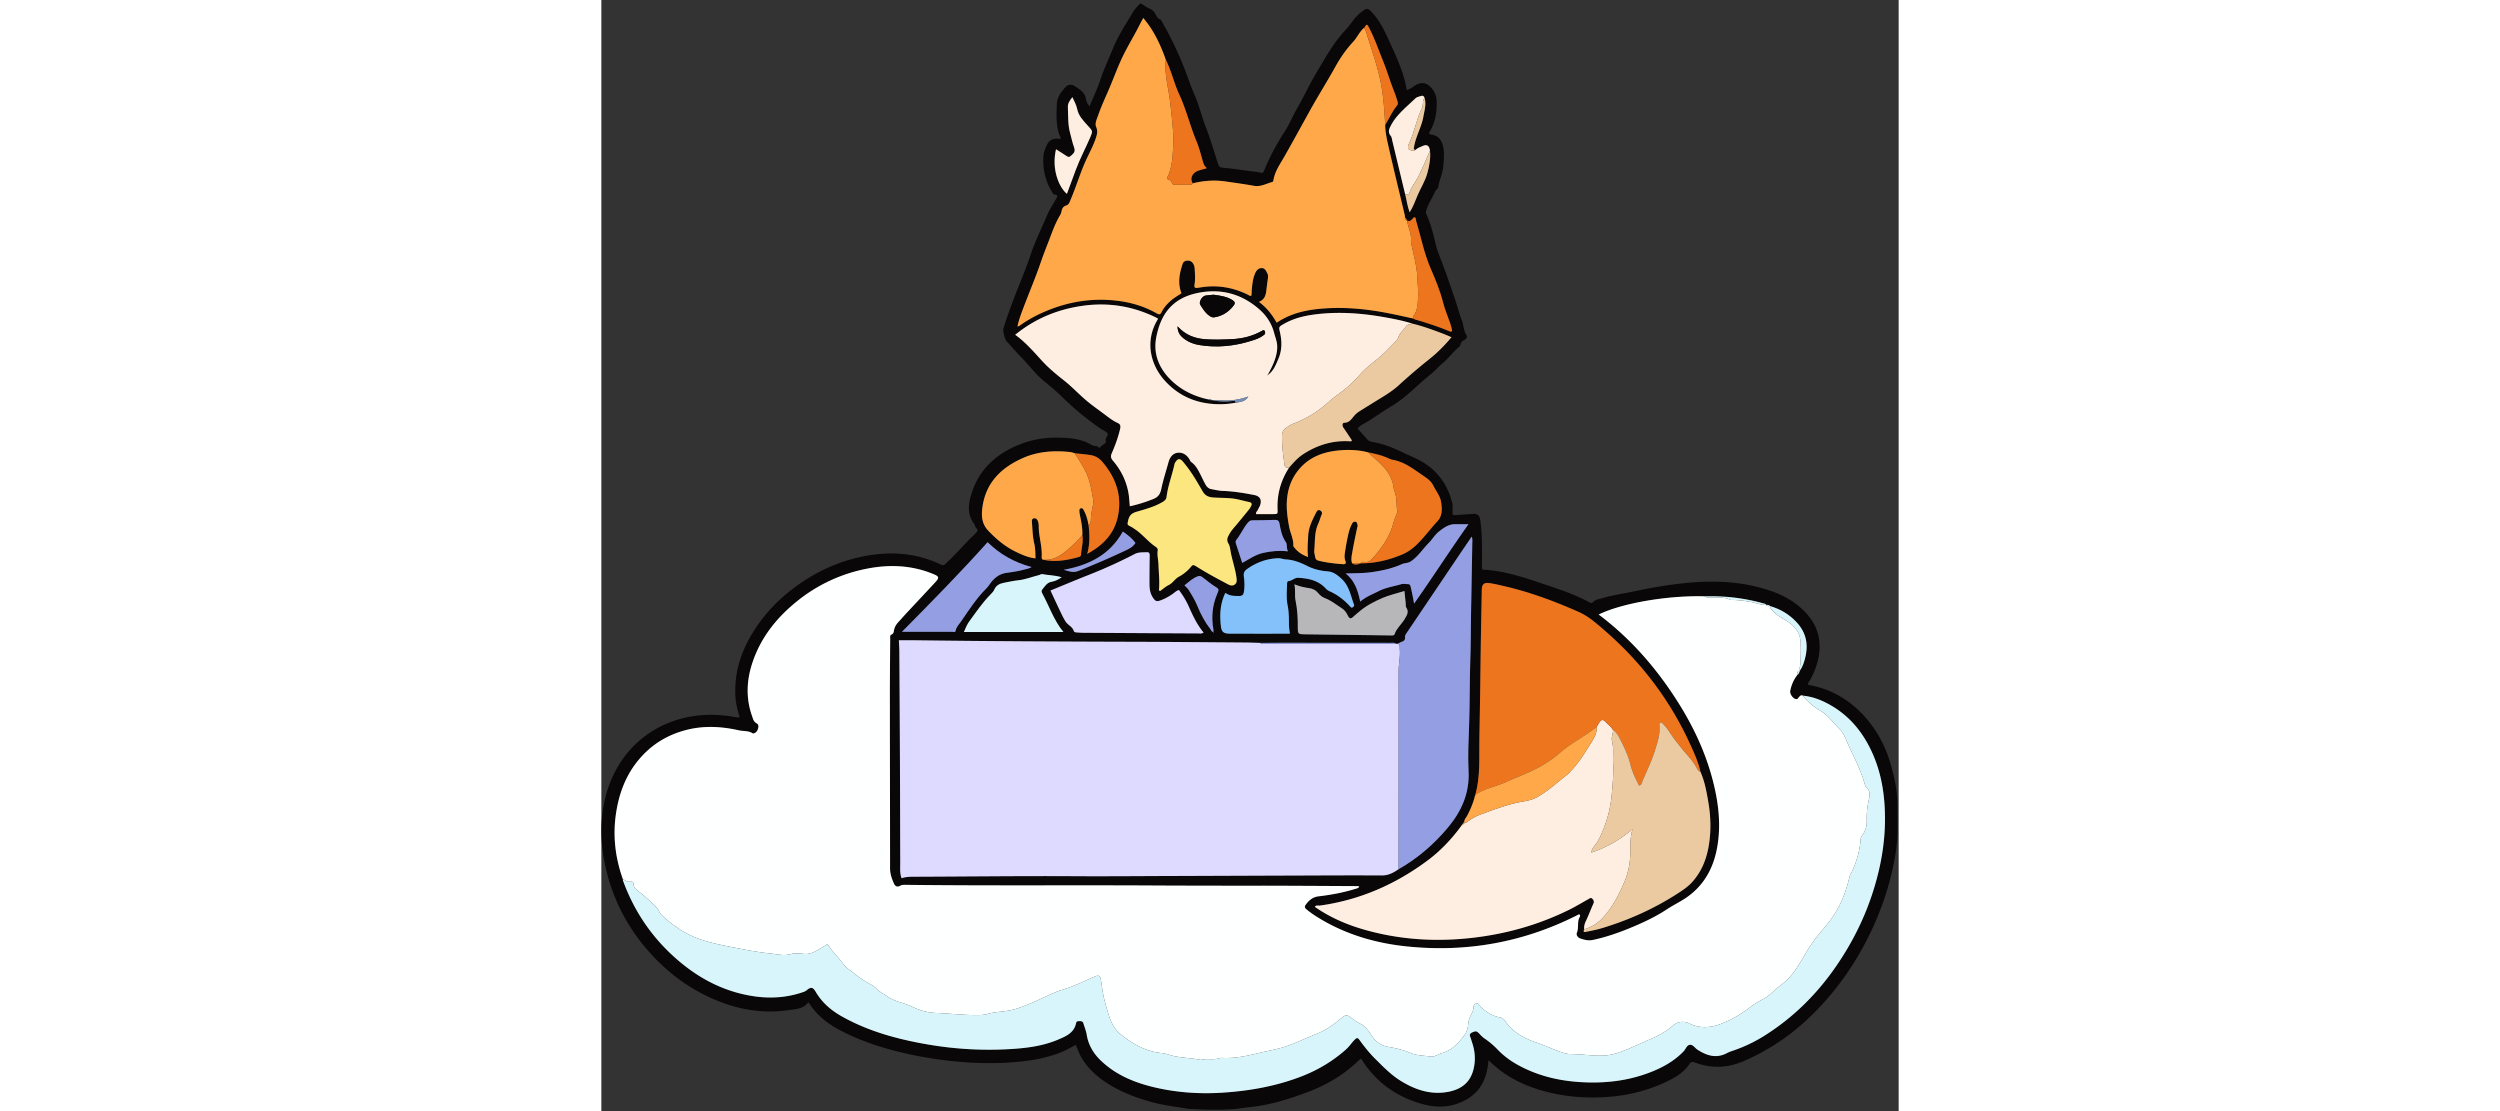 <!-- This Source Code Form is subject to the terms of the Mozilla Public
   - License, v. 2.0. If a copy of the MPL was not distributed with this
   - file, You can obtain one at http://mozilla.org/MPL/2.0/. -->
<svg xmlns="http://www.w3.org/2000/svg" height="96" viewBox="0 0 216 185" fill="none"><rect x="0" y="0" width="216" height="185" fill="#333333" stroke="none"/><g clip-path="url(#a)"><path fill="#090707" d="M89.88.603c.482.293.94.638 1.45.864.438.193.726.478.93.882.184.36.33.742.788.868.102.028.174.198.24.314 1.308 2.238 2.431 4.568 3.427 6.958.74 1.775 1.31 3.616 2.084 5.381.77 1.759 1.19 3.648 1.888 5.43.778 1.985 1.358 4.03 2.017 6.05.122.374.324.546.721.575 1.357.1 2.7.322 4.047.5.782.102 1.573.143 2.344.345.284.074.41-.065.519-.332a38.392 38.392 0 0 1 3.452-6.544c.783-1.195 1.297-2.525 2.01-3.757 1.134-1.958 2.069-4.033 3.232-5.972 1.51-2.517 2.898-5.12 4.967-7.275.643-.67 1.12-1.514 1.779-2.199.379-.393.802-.723 1.241-1.038.403-.29.714-.173 1.059.172 1.164 1.164 1.964 2.562 2.645 4.03.825 1.78 1.672 3.556 2.353 5.391.442 1.188.821 2.42 1.021 3.775.414-.193.76-.317 1.09-.576 1.29-1.01 2.495-.734 3.376.688.353.569.52 1.165.525 1.825.014 1.747-.213 3.433-1.172 4.952-.207.328-.06.464.311.514 1.102.147 1.653.853 1.911 1.89.275 1.106.137 2.196.054 3.304-.092 1.227-.649 2.323-.852 3.51-.06.346-.392.456-.51.739-.472 1.134-1.231 2.139-1.516 3.36-.033.142-.037.228.022.36.709 1.58 1.166 3.241 1.547 4.923.241 1.062.654 2.056 1.04 3.068.771 2.019 1.467 4.068 2.168 6.113.416 1.213.729 2.462 1.189 3.657.314.817.261 1.734.795 2.497.173.247-.135.662-.435.797-.358.16-.516.4-.6.75-.03.127-.097.273-.194.35-1.03.812-1.764 1.916-2.787 2.747-.674.547-1.231 1.252-1.921 1.795-2.228 1.753-4.135 3.91-6.597 5.358-1.606.945-3.085 2.082-4.718 2.979a2.857 2.857 0 0 0-.905.737c.555.62 1.102 1.227 1.647 1.837.242.272.566.353.906.409 1.793.296 3.435.985 5.067 1.772 1.189.574 2.433 1.04 3.544 1.763 2.418 1.574 3.889 3.829 4.592 6.592.164.648-.054 1.35.114 2.053 1.063-.072 2.106-.129 3.147-.215.984-.082 1.296.191 1.424 1.147.321 2.385.288 4.78.264 7.176-.003.3-.085.611.122.96 3.768.152 7.304 1.448 10.866 2.635 2.348.782 4.683 1.6 6.867 2.786.259.141.441.205.695-.066.358-.381.899-.441 1.383-.584 1.89-.558 3.842-.824 5.764-1.234 3.154-.673 6.332-1.18 9.55-1.429 4.303-.332 8.537-.007 12.649 1.357 2.31.766 4.395 1.936 6.072 3.757 2.075 2.252 2.663 4.875 1.981 7.811a12.434 12.434 0 0 1-1.405 3.472c-.113.194-.3.378-.21.677 3.362.567 6.251 2.121 8.659 4.508 2.505 2.484 4.165 5.5 5.112 8.89.611 2.19 1.096 4.41 1.092 6.705l.005 4.3c-.028 1.973-.337 3.91-.745 5.834-1.008 4.766-2.724 9.265-5.069 13.535-2.433 4.431-5.467 8.401-9.146 11.856a36.78 36.78 0 0 1-10.631 7c-2.712 1.176-5.378 1.268-8.092.264-.516-.191-.728-.127-.982.249-.991 1.465-2.472 2.306-4.011 3.02-3.004 1.394-6.176 2.186-9.483 2.434-3.894.293-7.723-.04-11.466-1.177-2.447-.743-4.734-1.822-6.759-3.405-.575-.45-1.103-.958-1.738-1.514-.039.374-.059.631-.093.887-.384 2.867-1.772 4.962-4.521 6.125-2.255.955-4.53.844-6.762.177-4.07-1.216-7.34-3.588-9.659-7.193-.071-.111-.114-.25-.294-.224-.267.248-.536.501-.807.751-2.425 2.239-5.257 3.788-8.338 4.917-3.045 1.116-6.131 2.068-9.383 2.373-.841.078-1.674.252-2.516.315-2.502.186-5.006.103-7.509-.027-2.066-.353-4.157-.576-6.184-1.139-2.689-.747-5.283-1.722-7.623-3.276-1.6-1.062-2.981-2.344-3.996-3.997-.43-.7-.678-1.475-1.04-2.258-1.03.601-2.081 1.138-3.204 1.528-1.902.662-3.868 1.034-5.858 1.247-2.837.303-5.684.339-8.538.173a65.017 65.017 0 0 1-9.576-1.27c-3.966-.831-7.822-1.981-11.455-3.796-1.861-.929-3.589-2.057-4.93-3.684-.322-.389-.596-.817-.946-1.301-.78 1.116-2.03 1.135-3.165 1.307-3.838.581-7.58.1-11.208-1.251-4.3-1.601-8.016-4.104-11.188-7.401-4.29-4.458-7.113-9.726-8.34-15.785-.762-3.757-.81-7.551.19-11.296 1.818-6.804 6.98-11.954 14.36-13.166 2.386-.393 4.76-.3 7.13.123.168.03.336.056.505.072.064.006.13-.021.281-.048-.288-1.022-.597-2.038-.68-3.101-.302-3.855.712-7.383 2.67-10.668 2.027-3.404 4.72-6.172 7.976-8.434 3.482-2.419 7.274-4.032 11.458-4.73 4.154-.69 8.178-.34 12.014 1.496.307.147.504.197.79-.069 1.315-1.215 2.518-2.537 3.752-3.83.397-.414.819-.805 1.226-1.211.293-.292.602-.565.143-.995-.16-.15-.166-.452-.305-.637-1.285-1.707-.941-3.554-.346-5.34 1.17-3.51 3.6-5.908 6.923-7.467a16.276 16.276 0 0 1 6.997-1.56c1.96.004 3.948.087 5.74 1.09.295.165.617.322.96.31.29-.009.582.476.77.153.247-.424 1.015-.462.86-1.131-.106-.466.575-.785.257-1.191-.234-.3-.676-.431-1.01-.66a48.287 48.287 0 0 1-6.726-5.562c-.962-.95-2.046-1.784-3.077-2.665-1.3-1.111-2.283-2.502-3.48-3.701-.856-.858-1.64-1.789-2.46-2.684-.325-.354-.67-1.687-.53-2.156.533-1.776 1.182-3.512 1.84-5.244.874-2.306 1.87-4.571 2.641-6.91.753-2.285 1.829-4.42 2.756-6.622.417-.989 1.02-1.9 1.554-2.838.171-.302.323-.596-.183-.643-.304-.028-.382-.221-.5-.411-1.16-1.87-1.609-3.919-1.455-6.097.03-.43.203-.857.355-1.269.485-1.315 1.065-1.667 2.455-1.51.16-.33-.139-.552-.219-.815-.502-1.656-.433-3.351-.357-5.043.05-1.116.73-1.949 1.416-2.747.372-.432.966-.53 1.403-.265.893.542 1.86 1.083 2.04 2.284.06.408.253.741.581 1.167.646-1.562 1.338-2.991 1.827-4.487.561-1.714 1.34-3.328 2.007-4.993.897-2.24 2.226-4.24 3.457-6.295.293-.489.732-.89 1.104-1.332h.204Zm53.625 136.544c-.16-.002-.191.121-.229.237-1.609 2.206-3.453 4.199-5.638 5.834-5.366 4.014-11.334 6.631-18.007 7.561-.251.035-.597-.125-.839.209 2.639 1.837 5.505 3.042 8.52 3.881 5.625 1.566 11.346 1.943 17.154 1.34 5.863-.609 11.448-2.148 16.729-4.763 1.06-.525 2.069-1.151 3.109-1.717.217-.119.445-.365.72-.067.228.248.293.48.139.82-.434.955-.792 1.945-1.245 2.89-.216.45-.328.881-.272 1.365-.117.197-.137.491.121.443 1.022-.189 2.046-.402 3.039-.706 4.271-1.308 8.322-3.116 12.091-5.515.967-.616 1.951-1.238 2.735-2.109 1.5-1.667 2.321-3.652 2.713-5.822.451-2.494.392-5.003-.034-7.492-.29-1.699-.594-3.404-1.298-5-.329-1.538-.978-2.962-1.618-4.381-3.331-7.389-8.096-13.726-14.2-19.046-1.395-1.216-2.762-2.469-4.522-3.245-4.234-1.867-8.551-3.455-13.08-4.437-.563-.122-1.126-.262-1.696-.337-.949-.126-1.285.175-1.303 1.112-.058 2.918-.119 5.836-.163 8.754-.08 5.261-.115 10.523-.235 15.783-.072 3.179.202 6.389-.66 9.516l.007.01c-.125.05-.12.146-.089.251-.275 1.158-.742 2.239-1.291 3.29-.183.349-.496.642-.502 1.074l-.016.054c-.138.013-.193.085-.156.222l.016-.009Zm-41.871-70.531.224.03c1.045.256 2.098.267 3.16.132.231-.03.562-.19.561.277a13.773 13.773 0 0 1-3.346.23c-3.385-.17-6.254-1.455-8.505-4.006-2.404-2.725-3.176-6.577-1.154-9.993.07-.119.146-.227.035-.291-3.875-1.962-7.959-2.673-12.254-2.108-4.257.56-8.085 2.116-11.45 4.854 1.133.81 2.058 1.736 2.957 2.687.815.862 1.577 1.776 2.433 2.593.856.817 1.778 1.57 2.71 2.302 1.307 1.026 2.436 2.246 3.7 3.32 1.012.86 2.095 1.605 3.148 2.4.673.507 1.336 1.027 2.11 1.378.443.202.527.472.416.966-.322 1.43-.837 2.79-1.412 4.127-.217.505-.103.825.233 1.218 1.35 1.579 2.235 3.393 2.58 5.448.11.66.135 1.333.21 2.115a24.64 24.64 0 0 0 3.95-1.228c.755-.307 1.107-.796 1.278-1.617.317-1.525.804-3.014 1.22-4.518.223-.802.704-1.454 1.53-1.55.815-.096 1.498.347 1.94 1.076.105.17.154.365.338.496.715.512 1.104 1.271 1.49 2.028.264.513.506 1.037.775 1.548.226.43.514.813 1.033.907.634.115 1.269.28 1.907.3 1.772.057 3.508.344 5.242.681.92.18 1.292.735 1.009 1.653-.088.287-.272.543-.395.82-.101.228-.387.387-.279.712.958 0 1.909.011 2.859-.004.707-.011.735-.028.703-.744-.114-2.523.532-4.833 1.89-6.954.729-.848 1.461-1.693 2.416-2.307 2.375-1.526 4.949-2.311 7.792-2.11.099.007.195-.003.284-.159-.456-.683-.916-1.401-1.407-2.097-.245-.348-.216-.83.14-.837.907-.016 1.226-.721 1.717-1.246.183-.196.38-.391.603-.536.738-.48 1.494-.93 2.238-1.4 1.542-.975 3.166-1.842 4.519-3.08a97.46 97.46 0 0 1 5.081-4.34c1.335-1.063 2.547-2.276 3.684-3.648-.581-.238-1.106-.468-1.641-.67-1.615-.609-3.238-1.194-4.921-1.597-1.357-.445-2.757-.72-4.157-.98-4.095-.758-8.21-1.08-12.358-.495-1.725.243-3.388.693-4.907 1.575-.785.455-.775.467-.572 1.351.341 1.49.349 2.978-.255 4.396-.417.98-.795 2.018-1.724 2.684a.218.218 0 0 0-.048.075c.112.077-.139.013-.025-.061 1.088-1.895 1.677-3.489 1.58-4.95-.046-.7-.312-1.315-.481-1.965a7.764 7.764 0 0 0-2.338-3.86c-3.004-2.727-6.551-3.677-10.478-2.851-4.287.901-6.135 3.684-6.84 7.418-.525 2.79.524 5.22 2.57 7.173 1.656 1.582 3.658 2.548 5.881 3.066.256.11.506.245.801.166Zm92.33 34.098-.012-.006c-.112-.211-.337-.204-.523-.256-3.169-.893-6.402-1.25-9.688-1.165-6.177-.184-13.9 1.154-17.699 3.041.108.072.196.124.277.186 4.274 3.257 7.902 7.14 11.003 11.507 3.66 5.155 6.537 10.693 7.976 16.901.78 3.367 1.103 6.757.483 10.187-.608 3.368-2.121 6.204-4.965 8.231-1.075.765-2.277 1.317-3.38 2.049-1.722 1.142-3.594 2.044-5.502 2.855-2.218.942-4.476 1.754-6.842 2.259-.747.159-1.413-.016-2.087-.244-.444-.149-.729-.593-.58-.956.356-.861.003-1.826.482-2.646a.327.327 0 0 0-.021-.382c-.222-.055-.376.097-.55.184-8.913 4.47-18.338 6.148-28.243 5.119-5.085-.529-9.916-1.916-14.339-4.551-.817-.487-1.615-1.002-2.348-1.614-.28-.234-.365-.437-.137-.763.526-.751 1.196-1.298 2.119-1.407 2.092-.247 4.154-.625 6.166-1.251.229-.072.517-.093.634-.403-.133-.021-.233-.051-.333-.051-4.551-.024-9.102-.051-13.653-.066-2.572-.009-5.143.003-7.714-.001-4.005-.007-8.01-.008-12.014-.032-13.905-.081-27.81.052-41.715-.11-.34-.004-.69-.034-.997.144-.52.3-.856.074-1.058-.388-.343-.786-.631-1.586-.632-2.471-.007-9.51-.03-19.02-.034-28.53-.001-3.257.034-6.515.056-9.773.002-.231-.065-.555.177-.643.426-.153.405-.509.472-.818.113-.519.389-.93.74-1.309.437-.474.86-.962 1.3-1.434 1.618-1.738 3.25-3.464 4.86-5.21.646-.702.568-.924-.288-1.283-3.595-1.507-7.32-1.672-11.084-.938a26.49 26.49 0 0 0-11.836 5.552c-3.295 2.691-5.857 5.909-7.243 9.991-1.015 2.988-1.159 5.968-.109 8.972.165.472.25.961.777 1.249.44.24.276.759.155 1.094-.117.32-.584.714-.858.544-.717-.446-1.51-.309-2.254-.477-2.845-.639-5.707-.812-8.578-.106-3.155.776-5.813 2.342-7.94 4.814-2.285 2.654-3.454 5.772-3.953 9.192-.545 3.73-.107 7.349 1.153 10.884 0 .068-.017.142.005.202 1.713 4.729 4.378 8.839 8.048 12.288 3.44 3.233 7.352 5.611 12.012 6.675 3.28.749 6.518.766 9.728-.297.276-.091.56-.172.814-.384.706-.589 1.032-.523 1.5.273 1.043 1.775 2.541 3.068 4.308 4.066 4.4 2.484 9.204 3.793 14.13 4.656a59.825 59.825 0 0 0 14.701.758c2.475-.179 4.922-.552 7.224-1.531 1.308-.555 2.663-1.115 2.99-2.757.064-.316.32-.313.558-.316.28-.004.556.026.655.353.197.647.453 1.285.563 1.948.29 1.751 1.165 3.157 2.428 4.348 2.441 2.302 5.449 3.553 8.63 4.324 3.838.929 7.751 1.197 11.711.927 4.459-.303 8.802-1.08 12.98-2.697 2.741-1.061 5.225-2.54 7.422-4.499.538-.479.919-1.086 1.42-1.59.392-.395.52-.383.855.077.779 1.068 1.594 2.101 2.534 3.037 1.348 1.341 2.665 2.709 4.3 3.721 2.316 1.433 4.813 2.292 7.537 1.884 2.927-.437 4.451-2.014 4.757-4.861.124-1.156-.038-2.302-.414-3.41-.109-.321-.192-.651-.319-.965-.151-.374.006-.564.333-.713.613-.281.753-.25 1.218.242.255.27.515.551.821.755a13.386 13.386 0 0 1 2.241 1.899c.971 1.011 2.094 1.832 3.314 2.507 3.073 1.7 6.412 2.557 9.88 2.827 4.487.349 8.881-.143 13.053-1.957 1.75-.761 3.363-1.755 4.692-3.148.344-.362.506-1.008 1.025-1.066.515-.058.83.525 1.252.8 1.561 1.018 3.176 1.528 4.964.558.266-.144.558-.249.847-.344a24.642 24.642 0 0 0 5.403-2.564c4.655-2.932 8.507-6.716 11.66-11.214 3.479-4.963 5.965-10.378 7.343-16.286.601-2.579.958-5.196 1.009-7.844.085-4.457-.545-8.774-2.63-12.796-1.556-3.001-3.74-5.405-6.718-7.024-1.338-.728-2.769-1.272-4.314-1.418-.328-.18-.49.085-.679.261-.115.107-.146.293-.358.31-.533.043-1.18-.825-1.069-1.381.193-.963.563-1.838 1.166-2.615.29-.17.331-.492.461-.759l.03-.06c.39-.564.604-1.207.784-1.855.632-2.282.275-4.343-1.377-6.124-1.226-1.321-2.711-2.198-4.433-2.697l-.009-.003c-.156-.21-.383-.195-.607-.192Zm-92.026 4.468c-.072.049-.076.102-.001.144.02.012.057-.006.087-.01l-.109-.118c-.002-.134.016-.272-.008-.402-.374-2.05-.171-4.036.65-5.956.29-.68.298-.782-.315-1.147-.785-.466-1.457-1.074-2.186-1.609-.281-.206-.494-.234-.824-.1-.83.336-1.457.928-2.144 1.474.237.279.494.439.66.703.56.889 1.106 1.786 1.504 2.761.567 1.386 1.269 2.695 2.191 3.878.127.164.165.471.495.382Zm32.2-68.475c-.04-.208-.164-.362-.323-.494-.024-.167-.034-.338-.073-.501-.842-3.541-1.709-7.077-2.522-10.625-.322-1.409-.687-2.819-.711-4.28.671-1.056 1.136-2.237 1.95-3.206.189-.226.184-.45.099-.747-.214-.744-.488-1.456-.772-2.177-.556-1.413-.963-2.888-1.543-4.296-.8-1.941-1.455-3.943-2.439-5.806-.325-.614-.363-.611-.793.055-.779.631-1.145 1.587-1.811 2.306-1.18 1.274-2.156 2.68-3.001 4.204-1.345 2.425-2.831 4.773-4.177 7.199-1.428 2.573-2.832 5.159-4.289 7.717-.71 1.247-1.585 2.456-1.828 3.935-.023.139-.067.276-.213.316-.994.273-1.913.83-3.024.632-1.583-.282-3.177-.5-4.769-.73-1.827-.263-3.634-.133-5.422.314-.603-.912.075-1.823.914-2.1.44-.146.888-.264 1.439-.426-.461-.344-.584-.784-.714-1.24-.315-1.1-.597-2.22-1.037-3.273-1.067-2.552-1.697-5.262-2.866-7.775-.867-1.863-1.297-3.898-2.22-5.742-.893-2.499-1.984-4.888-3.767-6.973-.264.503-.49.919-.704 1.34-.917 1.813-1.996 3.537-2.858 5.382-.86 1.842-1.532 3.76-2.35 5.617-.559 1.268-1.13 2.53-1.583 3.839-.218.632-.605 1.36-.346 1.959.317.732.129 1.32-.081 1.947-.4 1.192-1.001 2.299-1.532 3.435-1.02 2.181-1.678 4.504-2.63 6.712-.182.422-.26.879-.848 1.034-.329.086-.586.459-.654.852-.054.308-.173.58-.331.846-.828 1.393-1.332 2.936-1.915 4.43a84.832 84.832 0 0 0-1.228 3.29c-.857 2.496-1.89 4.93-2.826 7.4-.403 1.065-.817 2.132-1.056 3.274.274-.025.42-.17.583-.283 1.424-1 2.963-1.789 4.576-2.435 3.797-1.524 7.72-2.062 11.788-1.515 2.214.297 4.302.962 6.245 2.063.361.205.58.236.792-.194.363-.738.902-1.35 1.517-1.896.56-.498 1.21-.869 1.808-1.262-.667-1.669-.346-3.274.178-4.862.162-.492.589-.627 1.073-.56.498.068.9.598.942 1.287.055.914.122 1.833-.025 2.744-.07.432.1.555.494.49.134-.022.27-.033.404-.055 2.806-.48 5.473-.049 8.017 1.21.165.082.32.28.571.111.018-.354.022-.727.059-1.097.09-.912.192-1.826.585-2.67.214-.462.578-.811 1.095-.788.549.025.73.547.937.962.121.244.091.53.053.803-.087.64-.177 1.279-.25 1.92-.089.795-.26 1.54-1.235 1.94 1.309.98 2.212 2.143 2.944 3.47 2.515-1.688 5.257-2.205 8.103-2.388 3.414-.22 6.787.097 10.135.736 1.499.286 2.986.627 4.479.942.118.06.231.139.357.175 1.955.563 3.886 1.196 5.765 1.979.123.05.259.087.389-.103-.089-.354-.163-.75-.291-1.13-.41-1.215-.931-2.4-1.243-3.64-.499-1.978-1.297-3.853-2.089-5.7-1.089-2.542-1.589-5.227-2.384-7.837-.064-.21.045-.483-.289-.617-.381.207-.577.903-1.22.569l-.009-.012Zm1.371-11.712c-.147-.087-.261-.16-.225-.386a9.772 9.772 0 0 1 .429-1.669c.405-1.184.95-2.327 1.163-3.567.173-1.012.514-2.025.183-3.07-.092-.247-.257-.44-.529-.337-.339.13-.716.142-1.01.432-.747.738-1.564 1.407-2.291 2.163-.629.654-1.237 1.334-1.673 2.152-.343.643-.709 1.23-.11 1.934.161.189.179.506.243.769.721 2.993 1.438 5.987 2.157 8.981.247.954.357 1.946.736 2.955.613-.972.937-1.925 1.329-2.853.518-1.225 1.256-2.341 1.614-3.659.34-1.25.578-2.48.443-3.77-.121-.826-.509-1.093-1.249-.752-.414.19-.868.344-1.21.677Zm-9.086 68.794-.011.005c2.378.02 4.641-.534 6.824-1.425.976-.399 1.816-.993 2.589-1.751 1.216-1.194 2.21-2.57 3.366-3.81.858-.92.808-2.067.623-3.226-.166-1.039-.847-1.817-1.286-2.718-.327-.672-.881-1.108-1.464-1.508-.221-.15-.445-.303-.667-.456-1.426-.98-2.821-2.018-4.589-2.33a2.647 2.647 0 0 1-.676-.22c-1.109-.533-2.298-.788-3.489-1.038-1.769-.451-3.568-.483-5.359-.26-2.316.29-4.393 1.125-5.984 2.934-1.639 1.862-2.235 4.064-2.177 6.49.026 1.09.198 2.157.392 3.226.194 1.068.762 2.053.696 3.18-.005.082.093.176.154.257.568.745 1.299 1.248 2.296 1.597-.148-1.262-.025-2.403.028-3.545.065-1.425.717-2.67 1.354-3.908.126-.246.326-.482.646-.29.243.147.381.355.241.684-.212.498-.343 1.031-.569 1.522-.662 1.436-.511 2.988-.664 4.495-.034.325.099.667.143 1.002.044.335.189.554.542.645 1.355.35 2.738.495 4.127.6.364.028.521-.174.39-.502-.172-.43-.177-.867-.113-1.3a45.76 45.76 0 0 1 .474-2.703c.16-.762.34-1.523.725-2.217.124-.224.261-.396.549-.351.316.05.301.326.371.541.056.172-.034.325-.068.489-.284 1.36-.577 2.72-.811 4.088-.101.587-.237 1.195-.028 1.797.474.355.949.219 1.425.006Zm-46.34-4.708c.047-.985-.124-1.947-.317-2.906-.066-.33-.147-.662-.164-.995-.01-.213-.043-.512.286-.56.242-.035.342.16.44.344.42.782.652 1.622.796 2.49.167 1.529.251 3.056-.233 4.774 2.698-1.473 4.481-3.37 5.094-6.167.77-3.515-.325-6.552-2.609-9.214a3.184 3.184 0 0 0-1.922-1.074c-.864-.137-1.739-.204-2.61-.301-.26-.071-.517-.18-.782-.207-2.66-.275-5.274-.128-7.768.953-3.712 1.61-6.32 4.15-6.858 8.346-.176 1.38-.09 2.679 1.014 3.829 1.358 1.415 2.82 2.649 4.582 3.489 1.024.487 2.073.967 3.254 1.087-.023-.877-.026-1.688-.21-2.48-.27-1.162-.287-2.35-.384-3.53-.024-.296-.008-.588.314-.654.346-.07.58.179.685.483.086.252.137.53.134.797-.017 1.702.585 3.341.495 5.05-.01.19-.025.414.184.545 2.048.467 4.035.104 6.009-.443.22-.062.347-.19.36-.428.057-1.076.423-2.133.21-3.228Zm52.659 55.637c3.165-1.796 5.872-4.138 8.201-6.92 2.285-2.732 3.636-5.753 3.446-9.451-.13-2.526.002-5.076.093-7.616.136-3.758.071-7.522.211-11.282.08-2.169.06-4.342.097-6.513.07-4.171.15-8.342.222-12.514.006-.336.062-.686-.1-1.072-.613.9-1.169 1.71-1.719 2.525-3.015 4.471-6.028 8.945-9.046 13.415-.173.256-.379.503-.344.825.051.484-.219.657-.621.772-.187.053-.351.188-.526.286l-.282.034c-.32-.274-.708-.175-1.069-.175-6.028-.01-12.055-.014-18.083-.015-1.184 0-2.368.017-3.552.026-.814-.021-1.628-.057-2.442-.063-6.351-.046-12.702-.107-19.053-.123-12.028-.032-24.056-.096-36.084-.252-.842-.011-1.685-.001-2.553-.001.03.656.074 1.228.078 1.801.037 5.972.073 11.944.098 17.916.024 5.76.03 11.52.052 17.28.003.862-.098 1.737.218 2.626.732-.255 1.477-.252 2.223-.254 8.885-.03 17.77-.141 26.656-.088 5.319.031 10.638-.015 15.958-.033 7.025-.023 14.05-.056 21.075-.078 4.688-.015 9.376-.043 14.064-.014 1.097.007 1.941-.466 2.782-1.042ZM92.838 98.316l.22.071c.462-.328.89-.724 1.393-.969.698-.34 1.06-1.057 1.722-1.406a6.69 6.69 0 0 0 1.824-1.44c.504-.554.43-.661 1.25-.146 1.64 1.031 3.346 1.938 5.055 2.845.393.208.757.327 1.138.063.389-.268.365-.654.313-1.092-.181-1.52-.726-2.954-.987-4.454-.075-.432-.125-.91-.347-1.267-.328-.526-.211-.945.043-1.417.21-.39.447-.749.738-1.089.883-1.03 1.736-2.085 2.593-3.137.149-.183.274-.39.381-.6.162-.32.162-.583-.279-.679-.662-.144-1.317-.316-1.979-.463-1.369-.302-2.773-.197-4.158-.317-.759-.066-1.275-.371-1.642-1.007a93.53 93.53 0 0 0-1.241-2.104 22.498 22.498 0 0 0-2.07-2.879c-.427-.5-.79-.498-1.143 0-.097.136-.199.288-.233.448-.389 1.82-1.088 3.564-1.319 5.42-.05.398-.235.62-.599.843-1.38.842-2.927 1.234-4.442 1.682-.808.239-1.184.657-1.352 1.425-.16.73-.19.717.488 1.063.21.108.403.25.6.38 1.284.842 2.216 2.1 3.491 2.955.192.129.386.318.342.588-.129.784.095 1.548.12 2.324.044 1.452.227 2.898.08 4.36Zm3.332-.078c-.423.107-.678.393-.978.604-.669.47-1.373.875-2.148 1.143-.638.221-.83.085-1.215-.492-.564-.847-.572-1.781-.568-2.729.006-1.425.008-2.85.04-4.275.007-.344-.12-.563-.431-.545-.696.04-1.386-.052-2.075.305a80.905 80.905 0 0 1-7.674 3.486c-2.107.83-4.194 1.709-6.34 2.586.523 1.119 1.014 2.19 1.522 3.254.306.64.599 1.282.978 1.89.38.61 1.154.853 1.38 1.594.059.198.314.236.524.247.339.017.677.049 1.016.051 6.412.04 12.824.079 19.236.11.25.002.528.078.828-.154-1.108-1.326-1.805-2.857-2.492-4.398-.426-.955-.985-1.84-1.603-2.677Zm18.472 7.272c-.063-.5-.158-1.017-.158-1.564.001-1.048-.017-2.117-.218-3.14-.235-1.189-.14-2.356-.097-3.536.007-.208.019-.5.23-.514.606-.04.994-.595 1.66-.552 1.698.109 3.283.42 4.507 1.733.182.195.404.38.645.487 1.36.597 2.501 1.482 3.484 2.581.126.141.242.238.418.097.131-.105.281-.217.207-.416-.57-1.535-.823-3.222-2.156-4.39-.665-.584-1.284-1.095-2.278-1.168-1.134-.083-2.287-.355-3.326-.88-1.155-.582-2.323-1.051-3.642-1.108-.388-.017-.77-.207-1.188-.194-1.921.059-3.636.685-5.2 1.787-.466.329-.635.669-.551 1.27.115.83.149 1.683.01 2.526-.073.442-.219.707-.783.703-.82-.006-1.618.02-2.3-.527-.911 1.841-.947 3.725-.756 5.499.111 1.035.452 1.297 1.54 1.301 3.294.012 6.589.005 9.952.005Zm-64.586-.319h2.325c2.006.003 4.011.011 6.017 0 .197-.001.514.172.586-.18.129-.627.575-1.063.914-1.554 1.308-1.894 2.543-3.846 4.198-5.476.191-.19.36-.407.51-.631.719-1.084 1.642-1.84 2.99-1.989.638-.07 1.27-.19 1.901-.306.332-.061.656-.164.986-.24.334-.077.678-.125 1.161-.4-2.891-.772-5.257-2.105-7.332-4.14-4.57 5.1-9.32 9.931-14.256 14.916Zm10.305.039h16.572c-1.616-1.974-2.35-4.291-3.5-6.386-.125-.226-.197-.472-.036-.669.44-.535.777-1.176 1.583-1.314.552-.094 1.073-.343 1.665-.745-1.138-.348-2.19-.326-3.203-.524-.207-.041-.384.116-.575.162-1.148.281-2.257.737-3.437.86-.815.085-1.606.27-2.405.422-.698.133-1.298.418-1.604 1.144-.114.271-.337.51-.551.723-1.374 1.374-2.45 2.979-3.593 4.534-.369.501-.593 1.048-.916 1.793Zm55.031-7.94c.219.976.009 1.823.184 2.648.316 1.501.391 3.018.384 4.546-.004 1.073.075 1.118 1.171 1.131 3.896.047 7.793.098 11.689.148.882.011 1.764.033 2.646.038.228.001.522.048.617-.235.325-.957 1.12-1.595 1.627-2.43.401-.661.822-1.239.29-2.02-.1-.146-.047-.396-.068-.598l-.216-2.113c-1.263.392-2.521.67-3.682 1.172-1.394.602-2.757 1.308-3.922 2.325-.305.266-.627.509-.92.794-.415.406-.677.305-.925-.238-.222-.487-.544-.91-1.004-1.199-.915-.574-1.753-1.278-2.781-1.662-.46-.171-.828-.474-1.127-.842-.409-.503-.923-.747-1.553-.838-.765-.111-1.523-.267-2.41-.627Zm28.979-10.011c-.839 0-1.506.01-2.172-.002-1.116-.02-1.968.615-2.759 1.242-.652.517-1.09 1.294-1.687 1.892-.996.996-1.73 2.221-2.951 3.04-.52.349-1.042.263-1.539.487-1.552.702-3.21 1.063-4.896 1.31-1.399.205-2.809.19-4.452.23 1.579 1.254 2.039 2.896 2.442 4.692.957-.829 2.019-1.204 3.005-1.716 1.205-.626 2.567-.814 3.859-1.196.31-.092.673.002 1.012-.005.332-.006.451.151.528.473.216.906.383 1.82.558 2.779 3.059-4.337 5.918-8.779 9.052-13.226ZM114.313 91.8c-.286-.602-.08-1.16-.332-1.517-.671-.95-.874-2.03-1.071-3.12-.084-.462-.309-.616-.759-.602-1.252.04-2.506.066-3.759.07-.349 0-.544.155-.755.403-.747.883-1.191 1.966-1.916 2.862-.165.205-.118.446-.044.675.337 1.035.677 2.07 1.032 3.155 1.166-.64 2.226-1.393 3.496-1.67 1.284-.28 2.584-.432 4.108-.256ZM78.425 16.174c-.45.57-.775 1.038-.749 1.658.063 1.476-.017 2.964.394 4.41.213.748.353 1.52.626 2.245.212.561.112.907-.331 1.296-.473.415-.525.46-1.072.089-.515-.35-1.048-.672-1.593-1.02-.803 3.485.596 6.433 1.816 7.427l1.475-3.991c.693-1.876 1.646-3.638 2.431-5.473.45-1.05.363-1.004-.431-1.893-.723-.809-1.525-1.6-1.763-2.75-.135-.654-.442-1.256-.803-1.998Zm8.405 72.33c-2.151 3.836-5.58 5.607-9.862 6.361.926.263 1.6.537 2.428.208a138.586 138.586 0 0 0 8.116-3.529c.555-.263 1.064-.597 1.416-1.14-.547-.746-1.259-1.317-2.098-1.9Z"/><path fill="#FEFFFF" d="M3.585 146.385c-1.26-3.535-1.698-7.154-1.153-10.884.5-3.42 1.668-6.538 3.953-9.192 2.127-2.472 4.785-4.038 7.94-4.814 2.871-.706 5.733-.533 8.578.106.744.168 1.538.031 2.255.477.273.17.74-.224.857-.544.121-.335.286-.854-.155-1.094-.527-.288-.612-.777-.777-1.249-1.05-3.004-.906-5.984.11-8.972 1.385-4.082 3.947-7.3 7.242-9.991a26.489 26.489 0 0 1 11.836-5.552c3.763-.734 7.489-.569 11.084.938.856.36.935.58.288 1.282-1.61 1.747-3.242 3.473-4.86 5.211-.44.472-.863.96-1.3 1.434-.351.379-.627.79-.74 1.309-.067.309-.046.665-.472.818-.242.088-.175.412-.177.643-.022 3.258-.057 6.515-.056 9.773.005 9.51.028 19.02.034 28.53 0 .885.289 1.685.632 2.471.202.462.539.688 1.058.388.306-.178.656-.148.997-.144 13.904.162 27.81.029 41.715.11 4.004.024 8.009.025 12.014.032 2.571.004 5.143-.008 7.714.001 4.551.015 9.102.042 13.653.066.1 0 .2.03.333.051-.117.31-.405.331-.634.403-2.012.626-4.074 1.004-6.166 1.251-.923.109-1.593.656-2.119 1.407-.228.326-.143.529.137.763.734.612 1.531 1.127 2.348 1.614 4.424 2.635 9.254 4.022 14.339 4.551 9.905 1.029 19.33-.649 28.243-5.119.174-.087.328-.239.551-.183a.327.327 0 0 1 .02.381c-.479.82-.126 1.785-.481 2.646-.15.363.135.807.579.956.674.228 1.341.403 2.087.244 2.366-.505 4.624-1.317 6.842-2.259 1.908-.811 3.781-1.713 5.502-2.855 1.103-.732 2.305-1.284 3.38-2.049 2.845-2.027 4.357-4.863 4.965-8.231.62-3.43.297-6.82-.483-10.187-1.439-6.208-4.316-11.746-7.976-16.901-3.101-4.367-6.729-8.25-11.003-11.507-.081-.062-.169-.114-.277-.186 3.799-1.887 11.522-3.225 17.699-3.04.175.205.415.189.652.197 1.205.04 2.437-.166 3.588.389.083.04.2.015.301.017 1.554.034 3.078.275 4.572.694.367.103.725.145 1.098.123l.012.006c.144.247.374.225.607.192l.009.003c-.031.355.247.526.438.757.706.856 1.717 1.287 2.604 1.89 1.078.734 1.889 1.712 2.012 3.015.127 1.337.035 2.696.01 4.044-.006.322-.263.635-.037.97l-.031.06c-.473.059-.473.406-.461.759-.603.777-.972 1.652-1.166 2.615-.111.556.536 1.424 1.069 1.381.212-.017.243-.203.359-.31.188-.175.35-.441.678-.261.83 1.089 1.923 1.93 3.058 2.603 1.271.753 1.995 1.97 3.023 2.915.646.594.945 1.479 1.301 2.267 1.043 2.306 2.265 4.541 2.936 7.004.044.16.117.344.237.446.689.586.596 1.377.429 2.079a13.081 13.081 0 0 0-.346 3.421c.025.939-.208 1.807-.793 2.56a.988.988 0 0 0-.224.554c-.126 1.876-.634 3.65-1.413 5.359-.138.303-.351.56-.433.908-.331 1.41-.754 2.779-1.355 4.12-.787 1.76-1.871 3.291-3.105 4.717-1.048 1.21-1.993 2.47-2.796 3.852-1.138 1.956-2.233 3.956-4.122 5.333-1.063.775-1.889 1.825-3.106 2.439-.649.327-1.311.713-1.895 1.166-1.423 1.102-2.943 2.036-4.598 2.727-1.862.777-3.721 1.073-5.677.121-.876-.426-1.902-.399-2.766.348-1.005.868-2.141 1.548-3.36 2.082-1.677.733-3.335 1.516-5.04 2.179-1.157.45-2.35.749-3.647.744-1.665-.007-3.309-.265-4.973-.268-.617-.002-1.249-.214-1.864-.43-1.345-.471-2.631-1.091-3.977-1.544-2.042-.687-3.821-1.709-5.062-3.519-.222-.324-.466-.534-.878-.613-1.335-.255-2.424-.97-3.35-1.941-.158-.166-.226-.473-.518-.402a.679.679 0 0 0-.537.665c-.007.427-.17.788-.357 1.152-.264.512-.47 1.021-.516 1.627-.051.665-.237 1.349-.658 1.901-.996 1.302-2.077 2.497-3.756 2.956-.615.169-1.178.658-1.826.561-1.128-.168-2.289-.142-3.378-.601-1.152-.486-2.369-.788-3.603-.997-1.107-.187-2-.664-2.667-1.619-.558-.799-1.075-1.715-1.949-2.174a12.295 12.295 0 0 1-1.854-1.207c-.432-.337-.767-.349-1.157.018-.171.16-.389.269-.572.418-1.081.879-2.198 1.7-3.497 2.239-.47.194-.932.406-1.403.597-1.754.711-3.444 1.555-5.314 2.008-1.246.302-2.506.55-3.752.854-1.773.432-3.572.767-5.417.694-.202-.008-.421-.02-.607.044-1.02.348-2.103-.014-3.124.29-1.778-.395-3.635-.315-5.383-.901a5.02 5.02 0 0 0-1.09-.238 10.297 10.297 0 0 1-3.118-.804c-1.38-.601-2.615-1.408-3.769-2.349-1.546-1.26-1.935-3.128-2.462-4.901-.394-1.324-.593-2.694-.78-4.066-.11-.798-.39-.918-1.092-.607-1.758.776-3.474 1.617-5.334 2.183-1.74.529-3.354 1.458-5.045 2.156-1.247.514-2.478 1.052-3.836 1.296-1.197.214-2.424.238-3.596.572-.533.152-1.063.186-1.607.191-2.305.02-4.594-.265-6.888-.351-1.481-.056-2.787-.417-4.065-1.055-1.32-.659-2.832-.784-4.095-1.685-.646-.462-1.388-.802-1.944-1.406-.277-.301-.619-.489-.985-.685-1.044-.557-2.007-1.254-2.93-1.999-.5-.404-1.074-.738-1.45-1.267-.821-1.156-1.908-2.096-2.657-3.376-.522.318-1.002.625-1.496.909-.738.424-1.474.811-2.388.729-.742-.067-1.542-.17-2.233.03-1.18.342-2.303.011-3.421-.102-2.01-.203-4.005-.587-5.99-.979-1.787-.353-3.588-.708-5.32-1.257-2.482-.786-4.64-2.188-6.554-3.953-.249-.229-.506-.456-.637-.785-.167-.422-.475-.735-.79-1.048-.94-.932-1.954-1.775-2.982-2.603-.28-.226-.48-.472-.47-.851.008-.337-.179-.544-.502-.476-.532.111-.881-.247-1.303-.419Z"/><path fill="#DED9FE" d="m132.374 107.207.282-.034c.362.226.245.593.277.92.119 1.224-.19 2.424-.188 3.643.009 5.836.005 11.673.003 17.509-.001 5.158-.004 10.315-.006 15.473-.841.576-1.685 1.049-2.782 1.042-4.688-.029-9.376-.001-14.064.014-7.025.022-14.05.055-21.075.078-5.32.018-10.639.064-15.958.033-8.886-.053-17.77.058-26.656.088-.746.002-1.491-.001-2.222.254-.317-.889-.216-1.764-.22-2.626-.02-5.76-.027-11.52-.051-17.28a8492 8492 0 0 0-.098-17.916c-.004-.573-.049-1.145-.078-1.801.868 0 1.71-.01 2.553.001 12.028.156 24.056.22 36.084.252 6.35.016 12.702.077 19.053.123.814.006 1.628.042 2.442.063.331.258.72.154 1.084.155 2.755.01 5.509.008 8.264.009h13.356Z"/><path fill="#FEA849" d="M98.477 30.523c1.788-.447 3.595-.577 5.422-.314 1.592.23 3.186.448 4.769.73 1.111.198 2.03-.359 3.024-.632.146-.04.19-.177.213-.316.243-1.479 1.118-2.688 1.828-3.935 1.457-2.558 2.861-5.144 4.289-7.718 1.346-2.425 2.832-4.773 4.177-7.198.845-1.524 1.821-2.93 3.001-4.204.666-.719 1.032-1.675 1.811-2.306.115.245.262.48.339.735.821 2.738 1.827 5.412 2.394 8.236.48 2.392.642 4.79.765 7.206.024 1.461.389 2.871.711 4.28.813 3.548 1.68 7.084 2.522 10.625.039.163.049.334.073.5-.07.281.026.454.323.495l.009.013c.171 1.152.796 2.22.645 3.432-.009.066.008.136.021.202.397 2.017.992 3.985 1.069 6.078.039 1.04.154 2.096.1 3.134-.055 1.05-.073 2.149-.768 3.06-.072.094-.044.264-.062.398-1.493-.316-2.98-.656-4.479-.942-3.348-.639-6.721-.956-10.135-.736-2.847.183-5.588.7-8.103 2.387-.732-1.325-1.635-2.488-2.944-3.47.975-.4 1.146-1.144 1.235-1.94.073-.64.163-1.28.25-1.919.038-.273.068-.559-.054-.803-.206-.415-.387-.937-.937-.962-.516-.023-.88.326-1.094.787-.393.845-.495 1.759-.585 2.671-.037.37-.041.743-.059 1.097-.251.17-.406-.029-.571-.11-2.544-1.26-5.211-1.692-8.017-1.212-.134.023-.27.034-.404.056-.394.065-.564-.058-.494-.49.147-.911.08-1.83.025-2.744-.041-.69-.444-1.22-.942-1.287-.484-.066-.911.068-1.073.56-.524 1.588-.845 3.193-.178 4.862-.599.393-1.248.764-1.808 1.262-.615.547-1.154 1.158-1.517 1.896-.211.43-.43.399-.792.194-1.943-1.1-4.031-1.765-6.245-2.063-4.068-.547-7.991-.009-11.788 1.514-1.612.647-3.152 1.435-4.576 2.436-.162.113-.309.258-.583.283.239-1.142.653-2.209 1.056-3.274.935-2.47 1.97-4.904 2.826-7.4.38-1.108.805-2.205 1.228-3.29.583-1.494 1.087-3.037 1.915-4.43.158-.266.277-.538.33-.846.069-.393.326-.766.655-.852.588-.155.666-.612.848-1.034.953-2.208 1.61-4.531 2.63-6.712.53-1.136 1.133-2.243 1.532-3.435.21-.627.398-1.215.081-1.947-.259-.598.128-1.327.346-1.96.452-1.308 1.024-2.57 1.583-3.838.818-1.857 1.49-3.775 2.35-5.617.862-1.845 1.94-3.57 2.858-5.381.214-.422.44-.838.704-1.341 1.783 2.085 2.874 4.474 3.767 6.973-.277 2.36.429 4.624.699 6.93.18 1.538.348 3.079.47 4.62a25.07 25.07 0 0 1 .001 3.662c-.086 1.27-.192 2.551-.67 3.764-.163.414-.606.976.323 1.105.047.007.115.096.119.15.05.67.545.568.979.57.611.001 1.222.002 1.834-.002.268-.001.553.038.729-.243Z"/><path fill="#D9F5FC" d="M3.585 146.385c.422.172.771.53 1.303.419.323-.068.51.139.501.476-.01.379.19.625.47.851 1.029.828 2.044 1.671 2.982 2.603.316.313.624.626.791 1.048.13.329.388.556.637.785 1.914 1.765 4.072 3.167 6.554 3.953 1.732.549 3.533.904 5.32 1.257 1.985.392 3.98.776 5.99.979 1.118.113 2.24.444 3.421.102.691-.2 1.49-.097 2.233-.03.914.082 1.65-.305 2.388-.729.494-.284.974-.591 1.496-.909.75 1.28 1.836 2.22 2.657 3.376.376.529.95.863 1.45 1.267.923.745 1.886 1.442 2.93 1.999.366.196.708.384.985.685.556.604 1.298.944 1.944 1.406 1.262.901 2.776 1.026 4.095 1.685 1.278.638 2.584.999 4.065 1.055 2.294.086 4.583.371 6.888.351.544-.005 1.074-.039 1.607-.191 1.172-.334 2.399-.358 3.596-.572 1.358-.244 2.59-.782 3.836-1.296 1.691-.698 3.305-1.627 5.045-2.156 1.86-.566 3.576-1.407 5.333-2.183.704-.311.983-.191 1.093.607.187 1.372.386 2.742.78 4.066.527 1.773.916 3.641 2.463 4.901 1.153.941 2.387 1.748 3.768 2.349 1.009.44 2.036.694 3.118.804.368.037.739.12 1.09.238 1.747.586 3.605.506 5.383.901 1.021-.304 2.104.058 3.124-.29.186-.064.405-.052.607-.044 1.845.073 3.644-.262 5.417-.694 1.246-.304 2.506-.552 3.752-.854 1.87-.453 3.56-1.297 5.314-2.008.471-.191.933-.403 1.402-.597 1.3-.539 2.417-1.36 3.498-2.239.183-.149.401-.258.572-.418.39-.367.725-.355 1.157-.018.579.451 1.188.858 1.854 1.207.874.459 1.391 1.375 1.949 2.174.667.955 1.56 1.432 2.667 1.619 1.234.209 2.451.511 3.603.997 1.089.459 2.25.433 3.378.601.648.097 1.211-.392 1.826-.561 1.678-.459 2.76-1.654 3.756-2.956.421-.552.607-1.236.658-1.901.046-.606.252-1.115.515-1.627.188-.364.351-.725.358-1.152a.679.679 0 0 1 .537-.665c.292-.071.36.236.518.402.926.971 2.015 1.686 3.35 1.941.412.079.656.289.878.613 1.241 1.81 3.02 2.832 5.062 3.519 1.346.454 2.632 1.073 3.977 1.544.615.216 1.247.428 1.864.43 1.664.003 3.307.261 4.973.268 1.297.005 2.49-.294 3.647-.744 1.705-.663 3.363-1.446 5.04-2.179 1.219-.534 2.354-1.214 3.36-2.082.864-.747 1.89-.774 2.766-.348 1.956.952 3.815.656 5.676-.121 1.656-.691 3.176-1.625 4.599-2.727.584-.453 1.246-.839 1.895-1.166 1.217-.614 2.043-1.664 3.106-2.439 1.889-1.377 2.984-3.377 4.122-5.333.803-1.382 1.748-2.642 2.796-3.852 1.234-1.426 2.318-2.957 3.105-4.717.601-1.341 1.024-2.71 1.355-4.12.082-.348.295-.605.433-.908.779-1.709 1.286-3.483 1.413-5.359a.988.988 0 0 1 .224-.554c.585-.753.818-1.621.793-2.56a13.081 13.081 0 0 1 .346-3.421c.167-.702.26-1.493-.429-2.079-.12-.102-.193-.286-.237-.446-.671-2.463-1.893-4.698-2.936-7.004-.356-.788-.655-1.673-1.301-2.267-1.028-.945-1.752-2.161-3.023-2.915-1.135-.673-2.228-1.514-3.058-2.603 1.545.146 2.976.69 4.314 1.418 2.978 1.619 5.162 4.023 6.718 7.025 2.085 4.021 2.715 8.338 2.63 12.795-.05 2.648-.408 5.265-1.009 7.844-1.378 5.908-3.864 11.323-7.343 16.286-3.153 4.498-7.005 8.282-11.66 11.214a24.597 24.597 0 0 1-5.403 2.564c-.289.095-.581.2-.847.344-1.788.97-3.403.46-4.964-.558-.422-.275-.737-.858-1.252-.8-.519.058-.68.704-1.025 1.066-1.329 1.393-2.942 2.387-4.692 3.148-4.171 1.814-8.566 2.306-13.053 1.957-3.468-.27-6.807-1.127-9.88-2.827-1.22-.675-2.343-1.496-3.314-2.506a13.345 13.345 0 0 0-2.241-1.9c-.306-.204-.566-.485-.821-.755-.465-.492-.605-.523-1.218-.242-.326.149-.484.339-.333.713.127.314.21.644.319.965.376 1.108.538 2.254.414 3.41-.306 2.847-1.83 4.424-4.757 4.861-2.723.408-5.221-.451-7.537-1.884-1.635-1.012-2.952-2.38-4.299-3.72-.941-.936-1.756-1.97-2.534-3.038-.336-.46-.464-.472-.856-.077-.501.504-.882 1.111-1.42 1.59-2.197 1.959-4.681 3.438-7.422 4.499-4.178 1.617-8.521 2.394-12.98 2.697-3.96.27-7.873.002-11.71-.927-3.182-.771-6.19-2.022-8.631-4.324-1.262-1.191-2.138-2.597-2.428-4.348-.11-.662-.366-1.301-.563-1.948-.1-.327-.375-.357-.655-.353-.238.003-.494 0-.557.316-.328 1.642-1.683 2.202-2.99 2.757-2.303.979-4.75 1.352-7.225 1.531-4.93.358-9.841.094-14.701-.758-4.926-.863-9.73-2.172-14.13-4.656-1.767-.998-3.265-2.291-4.308-4.066-.468-.796-.794-.862-1.5-.273-.253.212-.538.293-.814.385-3.21 1.062-6.448 1.045-9.728.296-4.66-1.064-8.571-3.442-12.012-6.675-3.67-3.449-6.335-7.559-8.048-12.288-.022-.06-.004-.134-.005-.202Z"/><path fill="#FEEEE1" d="M114.48 77.901c-1.358 2.12-2.004 4.431-1.89 6.954.033.716.004.733-.703.744-.95.015-1.901.004-2.859.004-.108-.325.178-.484.279-.712.123-.278.307-.534.395-.82.283-.918-.089-1.473-1.009-1.653-1.734-.337-3.47-.624-5.242-.68-.638-.02-1.273-.186-1.907-.3-.519-.095-.807-.479-1.033-.908-.269-.51-.511-1.035-.774-1.548-.387-.757-.776-1.516-1.491-2.028-.184-.131-.233-.326-.337-.496-.444-.73-1.126-1.172-1.941-1.076-.826.096-1.307.748-1.53 1.55-.416 1.504-.903 2.993-1.22 4.518-.17.82-.523 1.31-1.279 1.617a24.65 24.65 0 0 1-3.948 1.229c-.076-.783-.1-1.457-.211-2.116-.345-2.055-1.23-3.87-2.58-5.448-.336-.394-.45-.713-.233-1.218.575-1.337 1.09-2.696 1.412-4.127.11-.494.027-.764-.417-.966-.773-.351-1.436-.87-2.11-1.379-1.052-.794-2.135-1.54-3.147-2.399-1.264-1.074-2.392-2.294-3.7-3.32-.931-.732-1.854-1.485-2.71-2.302-.856-.817-1.618-1.732-2.433-2.593-.9-.951-1.824-1.877-2.958-2.687 3.366-2.738 7.195-4.295 11.451-4.855 4.295-.564 8.379.147 12.254 2.109.11.064.035.172-.035.291-2.022 3.416-1.25 7.268 1.154 9.993 2.25 2.551 5.12 3.837 8.505 4.006a13.774 13.774 0 0 0 3.346-.23c1.322-.192 1.67-.35 2.152-1.035-1.319.47-2.612.693-3.942.665l-1.931-.04-.223-.03c-.233-.214-.516-.196-.801-.165-2.224-.518-4.226-1.484-5.883-3.066-2.044-1.954-3.094-4.384-2.568-7.173.704-3.734 2.552-6.517 6.84-7.418 3.926-.826 7.473.123 10.477 2.85a7.763 7.763 0 0 1 2.338 3.861c.169.65.435 1.265.482 1.964.096 1.462-.493 3.056-1.581 4.95-.114.075.137.139.025.062a.218.218 0 0 1 .048-.075c.929-.667 1.307-1.703 1.724-2.684.604-1.418.597-2.906.255-4.396-.203-.884-.213-.896.572-1.351 1.519-.882 3.182-1.332 4.907-1.575 4.148-.585 8.263-.263 12.358.496 1.4.259 2.8.534 4.157.98-.295.227-.77.049-.994.433-.374.642-1.036 1.077-1.283 1.816-.118.355-.363.644-.634.912-.928.916-1.779 1.889-2.823 2.713-1.075.848-2.177 1.72-3.085 2.78-.417.488-.89.927-1.347 1.38-1.15 1.139-2.563 1.95-3.759 3.04a18.1 18.1 0 0 1-5.858 3.594c-.437.164-.832.454-1.226.718-.451.302-.638.717-.647 1.293-.026 1.632.189 3.234.419 4.841.071.499.403.462.732.506ZM95.94 54.333c-.006 1.036.484 1.619 1.128 2.099.718.536 1.538.851 2.417 1.001 2.964.507 5.867.208 8.721-.682.678-.211 1.351-.432 1.937-.856.198-.143.415-.257.372-.545-.039-.257-.129-.488-.457-.3-1.555.896-3.254 1.325-5.02 1.413-1.485.075-2.978.127-4.467.019-1.747-.127-3.306-.681-4.632-2.15Zm5.993-5.263c-.457.047-.897.076-1.332.14-.569.084-1.168 1.061-.878 1.534.404.658.822 1.332 1.467 1.8.243.175.509.344.842.293 1.38-.211 2.457-.92 3.284-2.021.249-.332.152-.603-.212-.835-.976-.623-2.081-.758-3.171-.91ZM163.646 154.737c-.056-.484.057-.915.272-1.364.453-.946.811-1.936 1.245-2.891.154-.34.089-.572-.139-.82-.275-.298-.503-.052-.72.067-1.04.566-2.049 1.192-3.109 1.717-5.281 2.615-10.866 4.154-16.729 4.763-5.808.603-11.529.226-17.154-1.34-3.015-.839-5.881-2.044-8.52-3.881.243-.334.588-.174.839-.209 6.674-.93 12.641-3.547 18.007-7.561 2.185-1.635 4.029-3.628 5.639-5.834.168.009.256-.057.228-.237l-.015.009c.171.009.279-.026.156-.222l.015-.054c.255.229.429.024.614-.113a8.478 8.478 0 0 1 2.138-1.166c2.32-.85 4.626-1.734 7.081-2.156.794-.137 1.603-.314 2.321-.723 1.894-1.078 3.477-2.574 5.19-3.894.158-.122.265-.307.407-.452 1.389-1.418 2.39-3.117 3.435-4.779.477-.76.95-1.563.858-2.534.17-.286.324-.584.514-.856.262-.373.565-.449.912-.079.436.466.983.829 1.299 1.405.067.614-.32 1.198-.161 1.805.322 1.239.127 2.495.189 3.742.089 1.797-.073 3.589-.245 5.366a20.388 20.388 0 0 1-1.552 6.054c-.29.677-.588 1.349-1.025 1.969-.281.398-.715.775-.805 1.484 2.621-.883 4.842-2.185 6.875-3.903-.476 1.435-.332 2.885-.391 4.318-.063 1.534-.373 3.036-.964 4.432-.938 2.215-2.045 4.366-3.722 6.134-.812.855-1.836 1.454-2.983 1.803Z"/><path fill="#ED751E" d="M168.43 121.533c-.316-.576-.863-.939-1.299-1.405-.347-.37-.65-.294-.912.079-.19.272-.344.57-.514.856-.66.461-1.312.936-1.984 1.38-1.434.946-2.907 1.824-4.21 2.971-.803.705-1.695 1.324-2.622 1.887-2.003 1.215-4.205 1.98-6.324 2.936-1.621.731-3.416 1.028-4.929 2.015-.024.015-.066.002-.1.003.862-3.127.588-6.337.66-9.516.12-5.26.155-10.522.235-15.783.044-2.918.105-5.836.163-8.754.018-.937.354-1.238 1.303-1.112.57.075 1.133.215 1.696.337 4.529.982 8.846 2.57 13.08 4.437 1.76.776 3.127 2.029 4.522 3.245 6.104 5.32 10.869 11.657 14.2 19.046.64 1.419 1.289 2.843 1.617 4.379-.294-.133-.491-.37-.631-.642-.488-.944-1.179-1.736-1.872-2.524-.56-.636-1.066-1.313-1.594-1.973-.72-.901-1.252-1.937-2.057-2.771-.136-.141-.26-.35-.498-.263-.248.09-.196.341-.182.525.116 1.459-.365 2.805-.786 4.157-.553 1.778-1.392 3.442-2.102 5.158-.09.219-.129.54-.511.581-.565-1.112-1.123-2.25-1.425-3.455-.368-1.466-.995-2.805-1.663-4.133-.313-.622-.642-1.259-1.261-1.661Z"/><path fill="#949EE3" d="m132.742 144.718.007-15.473c.001-5.836.005-11.673-.004-17.509-.002-1.219.307-2.419.188-3.643-.032-.327.085-.694-.277-.92.175-.098.339-.233.526-.286.402-.115.672-.288.621-.772-.034-.322.171-.569.344-.825 3.018-4.47 6.031-8.944 9.046-13.415.55-.815 1.106-1.625 1.719-2.525.162.386.106.736.1 1.072-.072 4.172-.152 8.343-.222 12.514-.037 2.171-.017 4.344-.097 6.513-.14 3.76-.075 7.524-.211 11.282-.091 2.54-.223 5.09-.093 7.616.19 3.698-1.16 6.719-3.446 9.451-2.329 2.782-5.036 5.124-8.201 6.92Z"/><path fill="#ECCAA1" d="M168.43 121.533c.619.402.948 1.039 1.26 1.661.669 1.328 1.296 2.667 1.664 4.133.302 1.205.86 2.343 1.424 3.455.383-.041.422-.362.512-.581.71-1.716 1.549-3.38 2.102-5.158.421-1.352.901-2.698.786-4.157-.014-.184-.066-.435.182-.525.238-.087.362.122.498.263.805.834 1.337 1.87 2.057 2.771.528.66 1.034 1.337 1.594 1.973.693.788 1.384 1.58 1.872 2.524.14.272.337.509.631.642.705 1.598 1.009 3.303 1.299 5.002.426 2.489.485 4.998.034 7.492-.392 2.17-1.213 4.155-2.713 5.822-.784.871-1.768 1.493-2.735 2.109-3.769 2.399-7.82 4.207-12.091 5.515-.993.304-2.017.517-3.039.706-.258.048-.239-.246-.122-.443 1.147-.349 2.172-.948 2.983-1.803 1.678-1.768 2.785-3.919 3.723-6.134.591-1.396.9-2.898.964-4.432.059-1.433-.085-2.883.39-4.318-2.033 1.718-4.253 3.02-6.874 3.903.09-.709.524-1.086.805-1.484.437-.62.735-1.292 1.025-1.969a20.388 20.388 0 0 0 1.552-6.054c.172-1.777.333-3.569.245-5.366-.062-1.247.133-2.503-.19-3.742-.158-.607.229-1.191.162-1.805Z"/><path fill="#FEA849" d="M124.998 93.782c-.209-.6-.073-1.209.028-1.796.234-1.369.527-2.728.811-4.088.034-.164.124-.317.068-.489-.07-.215-.055-.492-.371-.541-.289-.045-.425.127-.549.351-.385.694-.565 1.455-.725 2.217a45.76 45.76 0 0 0-.474 2.704c-.064.432-.059.87.113 1.299.131.328-.026.53-.39.502-1.389-.105-2.772-.25-4.127-.6-.353-.09-.498-.31-.542-.645-.044-.335-.177-.677-.143-1.002.153-1.507.002-3.059.664-4.495.226-.49.357-1.024.569-1.522.14-.329.002-.538-.241-.684-.32-.192-.52.044-.647.29-.636 1.238-1.288 2.483-1.353 3.908-.053 1.142-.176 2.283-.028 3.545-.997-.349-1.728-.852-2.296-1.597-.061-.08-.159-.175-.154-.258.066-1.126-.502-2.11-.696-3.179-.194-1.069-.366-2.136-.392-3.225-.058-2.428.538-4.629 2.177-6.491 1.591-1.809 3.668-2.644 5.984-2.933 1.791-.224 3.59-.192 5.359.259.754.688 1.534 1.352 2.257 2.072 1.1 1.095 1.857 2.382 2.037 3.96.019.164.076.328.137.483.422 1.09.265 2.256.451 3.377a.34.34 0 0 1-.023.2c-.519 1.03-.692 2.18-1.161 3.232-.708 1.587-1.706 2.957-2.857 4.25-.395.442-.728.75-1.339.689-.258-.026-.552-.063-.733.22l.011-.006-1.425-.007ZM73.504 93.18c-.209-.131-.194-.356-.184-.545.09-1.709-.512-3.349-.495-5.05a2.422 2.422 0 0 0-.134-.797c-.105-.304-.34-.553-.685-.483-.322.066-.338.358-.314.654.097 1.18.113 2.368.384 3.53.184.792.187 1.603.21 2.48-1.181-.12-2.23-.6-3.254-1.088-1.763-.84-3.224-2.073-4.582-3.489-1.104-1.15-1.19-2.448-1.014-3.828.538-4.197 3.146-6.736 6.858-8.346 2.494-1.081 5.107-1.228 7.768-.953.265.027.522.136.783.207.769 1.294 1.647 2.502 2.18 3.958.46 1.256.637 2.535.881 3.817.05.258.008.544-.042.807-.159.826-.355 1.646-.357 2.495 0 .355-.117.662-.383.906-.144-.87-.377-1.71-.796-2.49-.098-.184-.198-.38-.44-.345-.329.048-.297.347-.286.56.017.333.098.665.164.995.193.96.364 1.92.316 2.906a14.148 14.148 0 0 1-1.808 1.893c-1.365 1.204-2.735 2.434-4.77 2.206Z"/><path fill="#FCE680" d="M92.838 98.316c.147-1.46-.035-2.907-.08-4.359-.025-.776-.248-1.54-.12-2.324.044-.27-.15-.46-.342-.588-1.275-.855-2.207-2.113-3.49-2.956-.198-.13-.39-.272-.6-.379-.68-.346-.65-.333-.49-1.063.17-.768.545-1.186 1.353-1.425 1.515-.448 3.062-.84 4.442-1.682.364-.222.55-.445.6-.843.23-1.856.93-3.6 1.318-5.42.034-.16.136-.312.233-.449.353-.497.716-.498 1.143.001.77.902 1.451 1.87 2.07 2.88.425.693.834 1.398 1.241 2.103.367.636.883.941 1.642 1.007 1.385.12 2.789.015 4.158.317.662.147 1.317.32 1.979.463.441.096.441.36.279.679-.107.21-.232.417-.381.6-.857 1.052-1.71 2.107-2.593 3.137-.291.34-.528.7-.738 1.09-.254.471-.371.89-.043 1.416.222.357.272.835.347 1.267.261 1.5.806 2.935.987 4.454.052.438.076.824-.313 1.092-.381.264-.745.145-1.138-.063-1.709-.907-3.415-1.814-5.055-2.845-.82-.515-.746-.408-1.25.146a6.69 6.69 0 0 1-1.824 1.44c-.662.349-1.024 1.066-1.722 1.406-.502.245-.931.64-1.393.97l-.22-.072Z"/><path fill="#DED9FE" d="M96.17 98.238c.618.836 1.177 1.722 1.603 2.677.688 1.541 1.384 3.072 2.492 4.398-.3.232-.577.156-.828.154-6.412-.031-12.824-.07-19.236-.11-.339-.002-.677-.034-1.016-.051-.21-.011-.465-.049-.525-.247-.225-.741-1-.984-1.38-1.594-.378-.607-.671-1.25-.977-1.89-.508-1.064-1-2.135-1.521-3.254 2.145-.877 4.232-1.756 6.34-2.586a80.878 80.878 0 0 0 7.673-3.486c.689-.357 1.379-.264 2.075-.305.31-.018.438.201.43.545-.03 1.424-.033 2.85-.04 4.275-.003.948.005 1.882.57 2.729.384.577.576.713 1.214.492.775-.268 1.48-.672 2.148-1.143.3-.21.555-.497.978-.604Z"/><path fill="#ECCAA1" d="M114.48 77.901c-.329-.044-.661-.007-.732-.506-.23-1.607-.445-3.21-.419-4.841.009-.576.196-.99.647-1.293.394-.263.789-.554 1.226-.718a18.1 18.1 0 0 0 5.858-3.595c1.196-1.09 2.609-1.9 3.759-3.04.457-.452.93-.891 1.347-1.378.908-1.062 2.01-1.933 3.084-2.781 1.045-.824 1.896-1.797 2.824-2.713.271-.268.516-.557.634-.912.247-.74.909-1.174 1.283-1.816.224-.384.699-.206.994-.434 1.683.402 3.306.988 4.921 1.597.535.203 1.06.432 1.641.67-1.137 1.372-2.349 2.585-3.685 3.648a97.853 97.853 0 0 0-5.08 4.34c-1.354 1.238-2.977 2.105-4.519 3.08-.744.47-1.5.92-2.238 1.4-.223.145-.42.34-.603.536-.491.525-.81 1.23-1.717 1.246-.356.007-.385.49-.14.837.491.696.951 1.414 1.407 2.097-.089.156-.185.166-.284.159-2.843-.201-5.417.584-7.792 2.11-.955.614-1.687 1.459-2.416 2.307Z"/><path fill="#84C1FB" d="M114.642 105.51c-3.363 0-6.658.007-9.952-.005-1.088-.004-1.429-.266-1.54-1.301-.191-1.774-.155-3.658.756-5.499.682.547 1.48.521 2.3.527.564.004.71-.261.783-.703.14-.843.105-1.697-.01-2.527-.083-.6.085-.94.551-1.269 1.564-1.102 3.279-1.728 5.2-1.787.418-.013.8.177 1.188.194 1.32.057 2.487.526 3.642 1.109 1.039.524 2.192.796 3.326.88.994.072 1.613.583 2.278 1.166 1.333 1.169 1.586 2.856 2.156 4.391.074.199-.076.311-.207.416-.176.141-.292.044-.417-.097-.984-1.099-2.125-1.984-3.485-2.581a2.058 2.058 0 0 1-.645-.487c-1.224-1.312-2.809-1.624-4.506-1.733-.667-.043-1.055.511-1.66.552-.212.014-.223.306-.231.514-.043 1.18-.138 2.347.097 3.536.201 1.023.219 2.092.218 3.14 0 .547.095 1.064.158 1.564Z"/><path fill="#ED751E" d="M126.412 93.794c.181-.282.475-.245.733-.219.61.062.944-.247 1.339-.69 1.151-1.292 2.149-2.662 2.857-4.25.469-1.05.642-2.202 1.161-3.23a.34.34 0 0 0 .023-.2c-.186-1.122-.029-2.288-.451-3.378a1.973 1.973 0 0 1-.137-.483c-.18-1.578-.938-2.865-2.037-3.96-.723-.72-1.503-1.384-2.258-2.072 1.192.25 2.381.505 3.49 1.038.212.102.445.178.676.22 1.768.312 3.163 1.35 4.589 2.33.222.153.446.305.667.456.583.4 1.137.836 1.464 1.508.439.9 1.12 1.68 1.286 2.718.185 1.16.235 2.306-.623 3.226-1.156 1.24-2.15 2.615-3.366 3.81-.773.758-1.613 1.352-2.59 1.75-2.182.892-4.445 1.446-6.823 1.426Z"/><path fill="#949EE3" d="M50.056 105.191c4.935-4.985 9.686-9.816 14.256-14.915 2.075 2.034 4.44 3.367 7.332 4.139-.483.275-.827.323-1.161.4-.33.076-.654.179-.986.24-.631.115-1.263.236-1.9.306-1.349.148-2.272.905-2.991 1.989-.15.224-.319.442-.51.63-1.655 1.631-2.89 3.583-4.198 5.477-.34.491-.785.927-.914 1.554-.072.352-.389.179-.586.18-2.006.011-4.011.003-6.017 0h-2.325Z"/><path fill="#D9F5FC" d="M60.361 105.23c.323-.745.547-1.292.916-1.793 1.143-1.555 2.22-3.16 3.593-4.534.214-.213.437-.452.551-.723.306-.726.906-1.011 1.604-1.144.799-.153 1.59-.337 2.405-.422 1.18-.123 2.29-.579 3.437-.86.191-.046.368-.203.575-.162 1.012.198 2.065.176 3.203.524-.592.403-1.113.65-1.664.745-.807.138-1.145.779-1.584 1.314-.161.197-.089.443.035.669 1.152 2.095 1.885 4.412 3.502 6.386H60.36Z"/><path fill="#B7B7BA" d="M115.392 97.29c.887.36 1.645.516 2.41.627.63.091 1.144.335 1.553.838.299.368.667.67 1.128.842 1.027.384 1.866 1.088 2.78 1.662.46.289.782.712 1.004 1.199.249.543.51.644.925.238.293-.285.615-.528.92-.794 1.165-1.017 2.528-1.723 3.922-2.325 1.161-.502 2.419-.78 3.682-1.172l.216 2.113c.021.202-.032.452.068.598.532.781.111 1.359-.29 2.02-.507.835-1.302 1.473-1.626 2.43-.096.283-.39.236-.618.235-.882-.005-1.764-.027-2.646-.038-3.896-.05-7.793-.101-11.689-.148-1.095-.013-1.175-.058-1.171-1.131.007-1.528-.068-3.045-.384-4.546-.175-.825.035-1.672-.184-2.648Z"/><path fill="#FEA849" d="M145.536 132.255c.033-.001.076.012.1-.003 1.513-.987 3.308-1.284 4.929-2.015 2.119-.956 4.321-1.721 6.324-2.936.927-.563 1.819-1.182 2.621-1.887 1.304-1.147 2.777-2.025 4.211-2.971.672-.444 1.324-.919 1.984-1.38.092.971-.381 1.774-.859 2.534-1.044 1.662-2.045 3.361-3.434 4.779-.142.145-.249.331-.407.452-1.714 1.32-3.296 2.816-5.19 3.894-.718.409-1.528.586-2.321.723-2.455.422-4.761 1.306-7.081 2.156a8.46 8.46 0 0 0-2.138 1.166c-.185.137-.36.342-.614.113.006-.432.319-.725.502-1.074.549-1.051 1.016-2.132 1.291-3.29.099-.059.138-.139.089-.251l-.007-.01Z"/><path fill="#949EE3" d="M144.371 87.279c-3.134 4.447-5.993 8.889-9.052 13.226a53.073 53.073 0 0 0-.558-2.78c-.077-.32-.196-.478-.528-.472-.339.007-.702-.087-1.012.005-1.292.382-2.654.57-3.859 1.196-.986.512-2.048.887-3.005 1.716-.403-1.796-.863-3.438-2.441-4.693 1.642-.04 3.052-.024 4.451-.23 1.686-.246 3.344-.607 4.896-1.309.497-.224 1.019-.139 1.539-.487 1.221-.819 1.955-2.044 2.951-3.04.597-.597 1.035-1.375 1.687-1.892.791-.627 1.643-1.262 2.759-1.242.666.011 1.333.002 2.172.002Z"/><path fill="#ED751E" d="M81.124 87.455c.266-.243.383-.551.383-.906.002-.849.198-1.669.357-2.495.05-.263.091-.55.042-.807-.244-1.282-.421-2.56-.881-3.817-.533-1.456-1.412-2.664-2.18-3.958.87.097 1.745.164 2.61.3.758.121 1.434.506 1.921 1.075 2.284 2.662 3.38 5.699 2.61 9.214-.614 2.797-2.397 4.694-5.095 6.167.484-1.718.4-3.245.233-4.773ZM98.477 30.523c-.176.28-.461.242-.73.243-.61.004-1.222.003-1.833.001-.434-.001-.929.101-.979-.569-.004-.054-.071-.143-.119-.15-.93-.129-.486-.691-.323-1.105.478-1.213.584-2.493.67-3.764a25.084 25.084 0 0 0-.001-3.662c-.122-1.541-.29-3.082-.47-4.62-.27-2.305-.976-4.57-.699-6.93.923 1.844 1.353 3.879 2.22 5.742 1.17 2.514 1.8 5.223 2.867 7.775.44 1.052.721 2.173 1.036 3.274.13.456.253.895.714 1.239-.551.162-1 .28-1.439.425-.84.278-1.517 1.19-.914 2.1Z"/><path fill="#FEEEE1" d="M133.846 32.397c-.719-2.994-1.436-5.988-2.158-8.981-.063-.263-.082-.58-.242-.769-.599-.703-.233-1.291.11-1.934.436-.818 1.044-1.498 1.673-2.152.727-.756 1.544-1.425 2.291-2.163.294-.29.67-.303 1.01-.432.272-.103.437.09.529.336-.416.512-.154 1.188-.439 1.747-.943 1.843-1.209 3.934-2.122 5.797-.437.892-.164 1.223.836 1.234.058 0 .116-.056.175-.085.342-.333.796-.487 1.209-.677.741-.341 1.129-.074 1.249.752-.586 1.4-1.182 2.793-1.849 4.16-.488 1-1.251 1.843-1.581 2.923-.113.372-.439.223-.691.244Z"/><path fill="#ED751E" d="M135.152 53.024c.018-.134-.01-.304.062-.398.695-.911.713-2.01.768-3.06.054-1.038-.061-2.094-.1-3.134-.077-2.093-.672-4.06-1.069-6.078-.013-.066-.03-.136-.021-.202.151-1.213-.473-2.28-.645-3.432.643.334.84-.362 1.22-.568.334.133.225.406.289.616.795 2.61 1.295 5.295 2.384 7.837.792 1.847 1.59 3.722 2.089 5.7.312 1.24.833 2.425 1.243 3.64.128.38.202.776.291 1.13-.13.19-.266.154-.389.102-1.879-.782-3.81-1.415-5.765-1.978-.125-.036-.238-.116-.357-.175Z"/><path fill="#949EE3" d="M114.313 91.8c-1.524-.176-2.824-.025-4.108.256-1.27.277-2.33 1.03-3.496 1.67-.355-1.085-.695-2.12-1.032-3.155-.074-.23-.121-.47.044-.674.725-.897 1.169-1.98 1.916-2.863.211-.248.406-.403.755-.404 1.253-.003 2.507-.029 3.759-.069.449-.014.675.14.759.602.197 1.09.4 2.17 1.071 3.12.252.357.046.915.332 1.517Z"/><path fill="#FEEEE1" d="M78.425 16.174c.36.742.668 1.344.803 1.998.238 1.15 1.04 1.941 1.763 2.75.794.889.88.843.431 1.893-.785 1.835-1.738 3.597-2.43 5.473l-1.476 3.991c-1.22-.994-2.62-3.942-1.816-7.427.545.348 1.078.67 1.593 1.02.547.371.6.326 1.072-.089.443-.39.543-.735.331-1.296-.273-.724-.413-1.497-.626-2.245-.41-1.446-.33-2.934-.394-4.41-.026-.62.299-1.087.749-1.658Z"/><path fill="#949EE3" d="M101.939 105.182c-.331.089-.369-.218-.496-.382-.922-1.183-1.624-2.492-2.191-3.878-.398-.975-.943-1.872-1.504-2.762-.166-.263-.423-.423-.66-.702.687-.546 1.314-1.138 2.144-1.474.33-.133.543-.106.824.1.729.535 1.401 1.143 2.186 1.61.613.364.605.467.315 1.146-.821 1.92-1.024 3.905-.65 5.956.024.13.006.268.008.402l.024-.016Z"/><path fill="#ED751E" d="M130.509 20.807c-.123-2.416-.285-4.814-.765-7.206-.567-2.824-1.573-5.498-2.394-8.236-.077-.255-.224-.49-.339-.735.43-.666.469-.669.793-.055.985 1.863 1.64 3.865 2.439 5.806.58 1.408.987 2.883 1.543 4.296.284.72.558 1.433.772 2.177.085.296.09.521-.099.747-.814.97-1.279 2.15-1.95 3.206Z"/><path fill="#949EE3" d="M86.83 88.504c.84.582 1.55 1.154 2.098 1.9-.352.543-.86.877-1.416 1.14a138.59 138.59 0 0 1-8.116 3.529c-.828.329-1.502.055-2.427-.208 4.28-.754 7.71-2.525 9.86-6.36Z"/><path fill="#ECCAA1" d="M133.846 32.397c.252-.02.578.128.691-.244.33-1.08 1.093-1.923 1.581-2.923.667-1.367 1.263-2.76 1.849-4.16.136 1.29-.102 2.52-.442 3.77-.358 1.318-1.096 2.433-1.614 3.659-.392.928-.716 1.881-1.329 2.853-.379-1.009-.489-2.001-.736-2.955Z"/><path fill="#D9F5FC" d="M199.606 111.585c-.225-.335.031-.648.037-.97.026-1.348.118-2.707-.009-4.044-.123-1.303-.934-2.281-2.012-3.015-.887-.603-1.898-1.034-2.604-1.89-.191-.23-.469-.402-.438-.757 1.721.499 3.207 1.376 4.433 2.697 1.652 1.781 2.009 3.842 1.377 6.124-.18.648-.394 1.291-.784 1.855Z"/><path fill="#ED751E" d="M73.504 93.18c2.035.228 3.405-1.002 4.77-2.206a14.143 14.143 0 0 0 1.808-1.893c.214 1.095-.152 2.151-.21 3.228-.012.237-.139.366-.36.428-1.973.547-3.96.91-6.008.443Z"/><path fill="#ECCAA1" d="M135.509 24.995c-.058.03-.117.085-.175.085-1-.011-1.273-.342-.836-1.234.913-1.863 1.18-3.954 2.122-5.797.285-.559.023-1.235.439-1.747.331 1.046-.01 2.06-.183 3.07-.213 1.241-.757 2.384-1.163 3.568a9.774 9.774 0 0 0-.429 1.669c-.036.226.079.3.225.386Z"/><path fill="#949EE3" d="M132.374 107.207h-13.356c-2.754-.001-5.509.001-8.264-.009-.364-.001-.753.103-1.084-.155 1.184-.009 2.368-.026 3.552-.026 6.028.001 12.055.005 18.083.015.361 0 .749-.099 1.069.175Z"/><path fill="#D9F5FC" d="M193.952 100.708a3.281 3.281 0 0 1-1.098-.123 18.363 18.363 0 0 0-4.572-.694c-.101-.002-.218.023-.301-.017-1.151-.555-2.383-.348-3.588-.389-.237-.008-.477.008-.652-.198 3.286-.085 6.519.272 9.688 1.165.186.052.411.045.523.256Z"/><path fill="#758DB4" d="m101.858 66.645 1.931.04c1.33.028 2.623-.194 3.942-.665-.482.684-.83.843-2.152 1.035.001-.467-.33-.306-.561-.277-1.062.135-2.115.124-3.16-.133Z"/><path fill="#ED751E" d="m124.998 93.782 1.425.007c-.476.213-.952.349-1.425-.007Z"/><path fill="#D9F5FC" d="M199.115 112.404c-.012-.353-.012-.7.461-.759-.13.267-.171.589-.461.759Z"/><path fill="#758DB4" d="M100.833 66.45c.286-.03.569-.05.802.166-.296.079-.546-.055-.802-.166Z"/><path fill="#ED751E" d="M134.138 36.708c-.297-.042-.393-.215-.323-.495.158.132.283.286.323.495Z"/><path fill="#D9F5FC" d="M194.571 100.906c-.233.033-.463.055-.607-.192.224-.003.451-.018.607.192Z"/><path fill="#949EE3" d="m101.915 105.198.109.118c-.03.004-.067.022-.087.01-.075-.042-.071-.095.002-.144l-.024.016Z"/><path fill="#ED751E" d="M145.543 132.265c.049.112.01.192-.089.251-.031-.105-.035-.201.089-.251Z"/><path fill="#FEA849" d="M143.645 136.934c.124.196.016.231-.155.222-.038-.137.017-.209.155-.222Z"/><path fill="#FEA849" d="M143.505 137.147c.028.18-.061.246-.229.237.038-.116.069-.239.229-.237Z"/><path fill="#090707" d="M95.94 54.333c1.325 1.468 2.884 2.022 4.631 2.149 1.489.108 2.982.056 4.467-.019 1.766-.088 3.465-.517 5.02-1.412.328-.189.418.042.457.3.043.287-.174.401-.372.544-.586.424-1.259.645-1.937.856-2.854.89-5.757 1.19-8.72.682-.88-.15-1.7-.465-2.418-1.001-.644-.48-1.134-1.063-1.129-2.1Z"/><path fill="#080606" d="M101.933 49.07c1.09.153 2.195.288 3.171.911.364.232.461.503.212.835-.827 1.1-1.904 1.81-3.284 2.02-.333.052-.6-.117-.842-.293-.645-.467-1.063-1.141-1.467-1.799-.29-.472.309-1.45.878-1.533.435-.065.875-.094 1.332-.14Z"/></g><defs><clipPath id="a"><path fill="#fff" d="M0 0h216v185H0z"/></clipPath></defs></svg>
